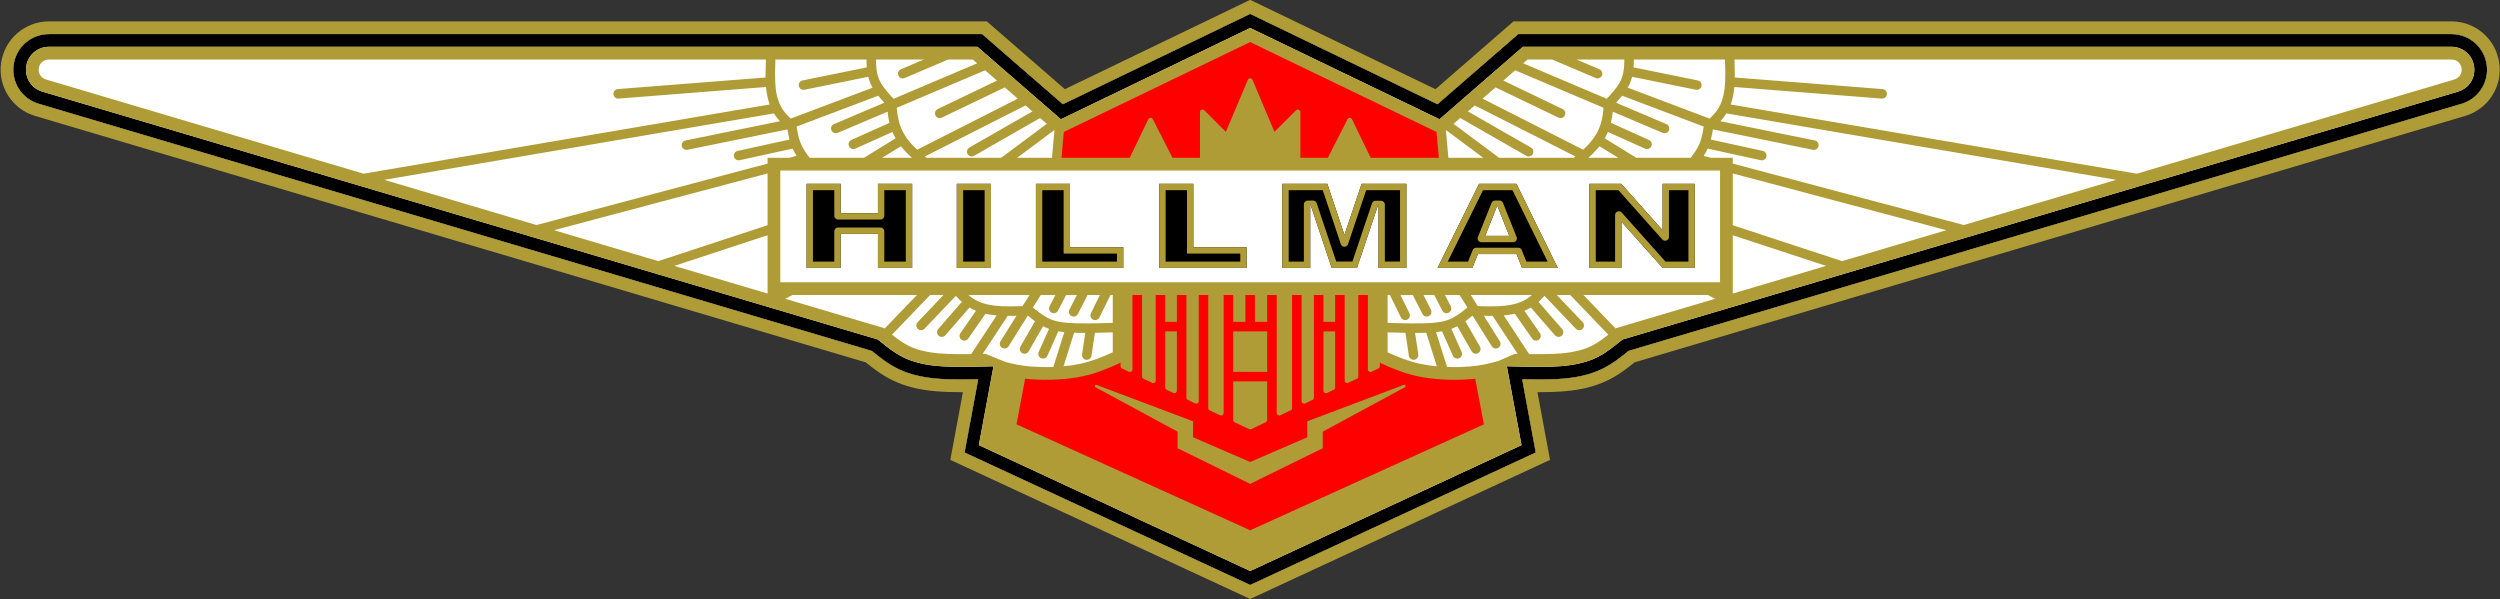 <?xml version="1.0" encoding="UTF-8"?>
<svg xmlns="http://www.w3.org/2000/svg" xmlns:xlink="http://www.w3.org/1999/xlink" width="557.4pt" height="133.6pt" viewBox="0 0 557.4 133.6" version="1.1">
<rect x="0" y="0" width="557.4" height="133.6" fill="#333333" stroke="none"/>
<defs>
<clipPath id="clip1">
  <path d="M 0 0 L 557.398 0 L 557.398 133.602 L 0 133.602 Z M 0 0 "/>
</clipPath>
</defs>
<g id="surface1">
<path style=" stroke:none;fill-rule:evenodd;fill:rgb(100%,100%,100%);fill-opacity:1;" d="M 341.414 101.352 L 278.738 130.426 C 257.512 120.59 236.289 110.738 215.062 100.891 L 218.098 84.566 C 216.758 84.594 215.43 84.617 214.121 84.613 C 212.246 84.609 210.441 84.559 208.789 84.41 C 207.086 84.258 205.555 84.012 204.172 83.66 C 202.754 83.305 201.461 82.84 200.27 82.258 C 198.008 81.164 196.188 79.715 194.383 78.242 L 8.652 23.145 C 6.75 22.578 5.207 21.371 4.211 19.816 C 3.219 18.258 2.77 16.355 3.051 14.402 C 3.332 12.438 4.309 10.738 5.707 9.531 C 7.105 8.32 8.926 7.602 10.906 7.602 L 218.977 7.602 L 236.977 23.238 L 278.738 3.098 L 320.504 23.238 L 338.504 7.602 L 546.574 7.602 C 548.551 7.602 550.371 8.32 551.773 9.531 C 553.164 10.738 554.141 12.438 554.426 14.402 C 554.711 16.355 554.262 18.258 553.266 19.816 C 552.27 21.371 550.727 22.578 548.828 23.145 L 363.098 78.242 C 361.289 79.715 359.469 81.164 357.211 82.258 C 356.016 82.84 354.727 83.305 353.305 83.66 C 351.922 84.012 350.395 84.258 348.691 84.41 C 347.039 84.559 345.234 84.609 343.355 84.613 C 342.051 84.617 340.719 84.594 339.383 84.566 L 342.414 100.891 Z M 341.414 101.352 "/>
<path style=" stroke:none;fill-rule:evenodd;fill:rgb(100%,0%,0%);fill-opacity:1;" d="M 235.477 36.789 L 321.879 36.863 L 321.203 27.863 L 278.746 7.84 L 236.371 28.238 Z M 235.477 36.789 "/>
<path style=" stroke:none;fill-rule:evenodd;fill:rgb(100%,0%,0%);fill-opacity:1;" d="M 278.738 122.066 L 334.852 97.914 L 332.301 83.215 L 320.152 83.363 L 307.852 79.316 L 307.102 64.617 L 249.953 64.016 L 249.801 79.164 L 240.051 83.066 L 225.652 82.914 L 222.953 97.164 Z M 278.738 122.066 "/>
<path style=" stroke:none;fill-rule:evenodd;fill:rgb(0%,0%,0%);fill-opacity:1;" d="M 278.738 127.309 L 339.234 99.246 L 335.969 81.664 L 337.703 81.711 C 339.621 81.754 341.539 81.793 343.355 81.789 C 345.156 81.789 346.883 81.738 348.449 81.598 C 349.965 81.465 351.344 81.238 352.617 80.914 C 353.855 80.605 354.969 80.207 355.98 79.715 C 358.027 78.719 359.766 77.309 361.504 75.895 L 361.734 75.699 L 548.027 20.43 C 549.254 20.066 550.246 19.297 550.887 18.297 C 551.523 17.301 551.809 16.07 551.621 14.801 C 551.441 13.535 550.816 12.441 549.922 11.672 C 549.027 10.895 547.855 10.434 546.574 10.434 L 339.551 10.434 L 320.949 26.594 L 278.738 6.238 L 236.527 26.594 L 217.93 10.434 L 10.906 10.434 C 9.621 10.434 8.449 10.895 7.555 11.672 C 6.66 12.441 6.035 13.535 5.855 14.801 C 5.668 16.07 5.957 17.301 6.594 18.297 C 7.23 19.297 8.223 20.066 9.449 20.43 L 195.742 75.699 L 195.973 75.895 C 197.711 77.309 199.449 78.719 201.496 79.715 C 202.512 80.207 203.621 80.605 204.859 80.914 C 206.133 81.238 207.516 81.465 209.031 81.598 C 210.598 81.738 212.32 81.789 214.121 81.789 C 215.938 81.793 217.855 81.754 219.773 81.711 L 221.508 81.664 L 218.242 99.246 Z M 341.414 101.352 L 278.738 130.426 C 257.512 120.59 236.289 110.738 215.062 100.891 L 218.098 84.566 C 216.758 84.594 215.43 84.617 214.121 84.613 C 212.246 84.609 210.441 84.559 208.789 84.41 C 207.086 84.258 205.555 84.012 204.172 83.66 C 202.754 83.305 201.461 82.84 200.27 82.258 C 198.008 81.164 196.188 79.715 194.383 78.242 L 8.652 23.145 C 6.75 22.578 5.207 21.371 4.211 19.816 C 3.219 18.258 2.77 16.355 3.051 14.402 C 3.332 12.438 4.309 10.738 5.707 9.531 C 7.105 8.32 8.926 7.602 10.906 7.602 L 218.977 7.602 L 236.977 23.238 L 278.738 3.098 L 320.504 23.238 L 338.504 7.602 L 546.574 7.602 C 548.551 7.602 550.371 8.32 551.773 9.531 C 553.164 10.738 554.141 12.438 554.426 14.402 C 554.711 16.355 554.262 18.258 553.266 19.816 C 552.27 21.371 550.727 22.578 548.828 23.145 L 363.098 78.242 C 361.289 79.715 359.469 81.164 357.211 82.258 C 356.016 82.84 354.727 83.305 353.305 83.66 C 351.922 84.012 350.395 84.258 348.691 84.41 C 347.039 84.559 345.234 84.609 343.355 84.613 C 342.051 84.617 340.719 84.594 339.383 84.566 L 342.414 100.891 Z M 341.414 101.352 "/>
<path style=" stroke:none;fill-rule:evenodd;fill:rgb(0%,0%,0%);fill-opacity:1;" d="M 179.84 40.984 L 187.434 40.984 L 187.434 47.531 L 195.746 47.531 L 195.746 40.984 L 203.379 40.984 L 203.379 59.734 L 195.746 59.734 L 195.746 52.141 L 187.434 52.141 L 187.434 59.734 L 179.84 59.734 Z M 213.324 40.984 L 220.953 40.984 L 220.953 59.734 L 213.324 59.734 Z M 230.969 40.984 L 238.562 40.984 L 238.562 55.129 L 250.453 55.129 L 250.453 59.734 L 230.969 59.734 Z M 258.473 40.984 L 266.066 40.984 L 266.066 55.129 L 277.953 55.129 L 277.953 59.734 L 258.473 59.734 Z M 285.906 40.984 L 295.938 40.984 L 299.754 52.395 L 303.586 40.984 L 313.57 40.984 L 313.57 59.734 L 307.352 59.734 L 307.352 45.441 L 302.551 59.734 L 296.914 59.734 L 292.129 45.441 L 292.129 59.734 L 285.906 59.734 Z M 338.129 56.645 L 329.516 56.645 L 328.277 59.734 L 320.52 59.734 L 329.777 40.984 L 338.102 40.984 L 347.32 59.734 L 339.359 59.734 Z M 336.52 52.59 L 333.828 45.848 L 331.137 52.59 Z M 354.371 40.984 L 361.469 40.984 L 370.695 51.34 L 370.695 40.984 L 377.871 40.984 L 377.871 59.734 L 370.695 59.734 L 361.52 49.441 L 361.52 59.734 L 354.371 59.734 Z M 354.371 40.984 "/>
<g clip-path="url(#clip1)" clip-rule="nonzero">
<path style=" stroke:none;fill-rule:evenodd;fill:rgb(68.555%,61.131%,21.167%);fill-opacity:1;" d="M 179.84 40.984 L 187.434 40.984 L 187.434 47.531 L 195.746 47.531 L 195.746 40.984 L 203.379 40.984 L 203.379 59.734 L 195.746 59.734 L 195.746 52.141 L 187.434 52.141 L 187.434 59.734 L 179.84 59.734 Z M 273.32 29.398 L 278.219 17.809 C 278.309 17.594 278.508 17.465 278.738 17.465 C 278.973 17.465 279.172 17.594 279.262 17.809 L 284.156 29.398 L 288.965 24.59 C 289.129 24.426 289.367 24.379 289.578 24.469 C 289.797 24.559 289.934 24.758 289.934 24.992 L 289.934 35.18 L 296.055 35.18 L 300.438 26.59 C 300.539 26.395 300.73 26.277 300.949 26.281 C 301.164 26.281 301.359 26.402 301.453 26.602 L 305.598 35.18 L 320.805 35.18 L 320.285 29.414 L 278.738 9.379 L 237.195 29.414 L 236.672 35.18 L 251.883 35.18 L 256.023 26.602 C 256.121 26.402 256.309 26.281 256.531 26.281 C 256.746 26.277 256.941 26.395 257.039 26.59 L 261.422 35.18 L 267.547 35.18 L 267.547 24.992 C 267.547 24.758 267.68 24.559 267.898 24.469 C 268.113 24.379 268.348 24.426 268.516 24.59 Z M 324.09 27.609 L 334.246 35.18 L 350.879 35.18 L 351.246 34.879 L 328.82 23.504 L 327.281 24.84 L 341.352 32.898 C 341.863 33.191 342.039 33.84 341.746 34.348 C 341.453 34.859 340.809 35.035 340.297 34.742 L 325.578 26.312 Z M 330.551 21.996 L 352.984 33.379 C 353.535 32.871 354.051 32.355 354.508 31.828 C 355.074 31.18 355.551 30.508 355.941 29.816 C 356.34 29.121 356.652 28.402 356.883 27.672 C 357.113 26.934 357.266 26.18 357.379 25.414 C 357.445 24.945 357.496 24.488 357.539 24.035 L 337.828 15.672 L 335.184 17.969 L 348.406 24.316 C 348.934 24.57 349.156 25.203 348.906 25.73 C 348.652 26.254 348.02 26.48 347.492 26.227 L 333.445 19.484 Z M 339.613 14.121 L 358.246 22.027 C 359.34 20.84 360.402 19.66 361.047 18.562 C 361.379 17.992 361.605 17.438 361.762 16.895 C 361.914 16.348 362.008 15.797 362.066 15.262 C 362.141 14.578 362.16 13.922 362.156 13.27 L 351.496 13.27 L 356.617 15.445 C 357.152 15.676 357.406 16.297 357.176 16.84 C 356.945 17.379 356.324 17.629 355.785 17.398 L 346.262 13.348 C 346.203 13.324 346.156 13.301 346.109 13.27 L 340.594 13.27 Z M 364.277 13.27 C 364.277 13.844 364.266 14.422 364.219 15.023 L 378.531 17.934 C 379.105 18.047 379.477 18.605 379.363 19.18 C 379.246 19.754 378.691 20.129 378.117 20.012 L 363.895 17.117 C 363.863 17.238 363.828 17.359 363.797 17.484 C 363.602 18.152 363.324 18.84 362.926 19.547 L 381.172 26.441 C 381.383 26.246 381.59 26.047 381.789 25.84 C 382.246 25.371 382.676 24.863 383.051 24.277 C 383.414 23.699 383.73 23.039 383.977 22.289 C 384.23 21.512 384.414 20.637 384.527 19.645 C 384.578 19.211 384.613 18.754 384.633 18.277 C 384.633 18.242 384.637 18.211 384.637 18.172 L 384.641 18.145 C 384.664 17.535 384.676 16.902 384.672 16.254 C 384.664 15.305 384.633 14.297 384.594 13.27 Z M 386.715 13.27 C 386.746 14.266 386.781 15.262 386.789 16.246 C 386.789 16.594 386.789 16.938 386.785 17.277 L 419.734 19.863 C 420.316 19.91 420.754 20.422 420.703 21.004 C 420.664 21.59 420.152 22.027 419.566 21.98 L 386.684 19.398 C 386.672 19.562 386.656 19.719 386.637 19.879 C 386.512 21.02 386.289 22.039 385.996 22.945 C 385.953 23.062 385.914 23.18 385.871 23.297 L 476.414 38.727 L 547.23 17.719 C 547.492 17.641 547.738 17.512 547.961 17.348 C 548.191 17.176 548.371 16.984 548.504 16.781 C 548.645 16.562 548.746 16.316 548.801 16.047 C 548.855 15.781 548.867 15.496 548.824 15.199 C 548.781 14.91 548.695 14.648 548.574 14.426 C 548.445 14.188 548.273 13.98 548.074 13.805 C 547.883 13.637 547.652 13.504 547.395 13.41 C 547.148 13.32 546.871 13.27 546.574 13.27 Z M 471.809 40.094 L 384.926 25.285 L 384.844 25.422 C 384.465 26.012 384.039 26.539 383.586 27.027 L 404.637 31.32 C 405.211 31.438 405.578 32.004 405.461 32.57 C 405.344 33.145 404.785 33.516 404.211 33.398 L 381.914 28.852 C 381.789 29.609 381.648 30.367 381.453 31.113 L 393.023 33.648 C 393.598 33.77 393.961 34.34 393.836 34.91 C 393.715 35.48 393.148 35.848 392.574 35.723 L 380.758 33.133 C 380.496 33.695 380.199 34.23 379.863 34.754 L 381.477 35.18 L 386.34 35.18 L 386.34 36.473 L 437.855 50.168 Z M 433.953 51.324 L 386.34 38.668 L 386.34 50.215 L 410.703 58.219 Z M 407.137 59.281 L 386.34 52.449 L 386.34 65.449 Z M 382.406 66.617 L 380.766 65.766 L 353.031 65.766 L 360.234 73.258 L 360.352 73.16 Z M 358.594 74.613 L 350.09 65.766 L 347.109 65.766 L 352.879 71.832 C 353.281 72.254 353.266 72.926 352.84 73.332 C 352.414 73.73 351.746 73.715 351.344 73.289 L 344.359 65.957 C 344.113 66.227 343.859 66.504 343.59 66.77 C 343.41 66.949 343.223 67.129 343.027 67.305 L 348.301 73.367 C 348.684 73.809 348.633 74.477 348.191 74.859 C 347.746 75.242 347.078 75.195 346.695 74.754 L 341.32 68.57 C 340.871 68.84 340.395 69.082 339.879 69.289 L 343.344 74.277 C 343.68 74.758 343.562 75.422 343.078 75.758 C 342.598 76.09 341.938 75.973 341.602 75.492 L 337.754 69.949 C 337.16 70.09 336.527 70.188 335.852 70.266 C 335.66 70.285 335.465 70.305 335.262 70.32 L 340.945 78.953 C 341.773 78.965 342.578 78.969 343.355 78.965 C 344.191 78.965 345.035 78.957 345.891 78.922 C 346.723 78.895 347.496 78.848 348.203 78.785 C 348.852 78.727 349.508 78.645 350.164 78.535 C 350.754 78.441 351.344 78.316 351.934 78.168 C 352.508 78.023 353.008 77.879 353.43 77.723 C 353.867 77.566 354.305 77.383 354.746 77.168 C 355.621 76.746 356.43 76.23 357.203 75.668 C 357.664 75.344 358.129 74.984 358.594 74.613 Z M 338.371 78.895 L 332.797 70.426 C 332.551 70.426 332.305 70.426 332.055 70.426 C 331.652 70.422 331.246 70.418 330.844 70.41 L 334.406 76.086 C 334.719 76.582 334.57 77.234 334.074 77.543 C 333.578 77.855 332.926 77.711 332.613 77.215 L 328.316 70.371 C 327.789 70.801 327.262 71.223 326.711 71.621 L 329.965 77.281 C 330.258 77.789 330.078 78.438 329.574 78.727 C 329.066 79.02 328.422 78.844 328.129 78.34 L 324.914 72.738 C 324.613 72.895 324.305 73.039 323.984 73.168 C 323.855 73.223 323.723 73.27 323.59 73.32 L 325.891 78.465 C 326.129 79.004 325.887 79.629 325.355 79.863 C 324.82 80.102 324.191 79.863 323.953 79.332 L 321.512 73.859 C 321.34 73.891 321.16 73.922 320.98 73.945 C 320.723 73.984 320.453 74.016 320.18 74.047 L 322.633 81.82 C 324.352 81.883 326.008 81.84 327.438 81.73 C 330.281 81.512 332.203 81.012 334.066 80.492 L 337.758 78.883 Z M 224.242 80.719 C 225.863 81.152 227.617 81.543 230.039 81.73 C 231.473 81.84 233.129 81.883 234.848 81.82 L 237.301 74.047 C 237.023 74.016 236.758 73.984 236.496 73.945 C 236.316 73.922 236.141 73.891 235.965 73.859 L 233.523 79.332 C 233.285 79.863 232.66 80.102 232.121 79.863 C 231.59 79.629 231.352 79.004 231.59 78.465 L 233.887 73.32 C 233.754 73.27 233.621 73.223 233.496 73.168 C 233.176 73.039 232.863 72.895 232.566 72.738 L 229.348 78.34 C 229.059 78.844 228.41 79.02 227.902 78.727 C 227.398 78.438 227.223 77.789 227.516 77.281 L 230.77 71.621 C 230.219 71.223 229.688 70.801 229.164 70.371 L 224.867 77.215 C 224.555 77.711 223.898 77.855 223.402 77.543 C 222.91 77.234 222.762 76.582 223.07 76.086 L 226.637 70.41 C 226.23 70.418 225.824 70.422 225.426 70.426 C 225.176 70.426 224.926 70.426 224.684 70.426 L 219.102 78.895 L 219.719 78.883 Z M 216.535 78.953 L 222.215 70.32 C 222.016 70.305 221.82 70.285 221.629 70.266 C 220.949 70.188 220.32 70.09 219.727 69.949 L 215.879 75.492 C 215.539 75.973 214.879 76.09 214.398 75.758 C 213.914 75.422 213.797 74.758 214.133 74.277 L 217.602 69.289 C 217.086 69.082 216.605 68.84 216.156 68.57 L 210.781 74.754 C 210.398 75.195 209.73 75.242 209.289 74.859 C 208.844 74.477 208.797 73.809 209.18 73.367 L 214.449 67.305 C 214.258 67.129 214.07 66.949 213.887 66.77 C 213.621 66.504 213.367 66.227 213.117 65.957 L 206.137 73.289 C 205.734 73.715 205.062 73.73 204.637 73.332 C 204.215 72.926 204.195 72.254 204.602 71.832 L 210.367 65.766 L 207.387 65.766 L 198.883 74.613 C 199.352 74.984 199.816 75.344 200.27 75.668 C 201.047 76.23 201.859 76.746 202.727 77.168 C 203.172 77.383 203.613 77.566 204.047 77.723 C 204.473 77.879 204.969 78.023 205.547 78.168 C 206.137 78.316 206.723 78.441 207.309 78.535 C 207.973 78.645 208.629 78.727 209.273 78.785 C 209.98 78.848 210.758 78.895 211.59 78.922 C 212.441 78.957 213.289 78.965 214.121 78.965 C 214.898 78.969 215.703 78.965 216.535 78.953 Z M 197.242 73.258 L 204.445 65.766 L 176.711 65.766 L 175.074 66.617 L 197.121 73.156 Z M 171.141 65.449 L 171.141 52.449 L 150.344 59.281 Z M 146.77 58.219 L 171.141 50.215 L 171.141 38.668 L 123.527 51.324 Z M 119.621 50.168 L 171.141 36.473 L 171.141 35.18 L 175.996 35.18 L 177.613 34.754 C 177.281 34.23 176.977 33.695 176.723 33.133 L 164.902 35.723 C 164.328 35.848 163.766 35.48 163.641 34.91 C 163.516 34.34 163.883 33.77 164.453 33.648 L 176.02 31.113 C 175.828 30.367 175.691 29.609 175.566 28.852 L 153.266 33.398 C 152.691 33.516 152.133 33.145 152.016 32.57 C 151.898 32.004 152.27 31.438 152.844 31.32 L 173.891 27.027 C 173.438 26.539 173.012 26.012 172.637 25.422 L 172.551 25.285 L 85.664 40.094 Z M 81.059 38.727 L 171.602 23.297 C 171.562 23.18 171.523 23.062 171.484 22.945 C 171.188 22.039 170.969 21.02 170.84 19.879 C 170.824 19.719 170.809 19.562 170.789 19.398 L 137.91 21.98 C 137.328 22.027 136.816 21.59 136.77 21.004 C 136.723 20.422 137.16 19.91 137.746 19.863 L 170.695 17.277 C 170.691 16.938 170.688 16.594 170.691 16.246 C 170.695 15.262 170.727 14.266 170.762 13.27 L 10.906 13.27 C 10.605 13.27 10.332 13.32 10.086 13.41 C 9.828 13.504 9.598 13.637 9.406 13.805 C 9.203 13.98 9.031 14.188 8.906 14.426 C 8.785 14.648 8.695 14.91 8.656 15.199 C 8.613 15.496 8.621 15.781 8.676 16.047 C 8.734 16.316 8.832 16.562 8.973 16.781 C 9.105 16.984 9.289 17.176 9.516 17.348 C 9.738 17.512 9.984 17.641 10.246 17.719 Z M 172.883 13.27 C 172.848 14.297 172.812 15.305 172.809 16.254 C 172.805 16.902 172.812 17.535 172.84 18.145 L 172.84 18.172 C 172.844 18.211 172.844 18.242 172.844 18.277 C 172.867 18.754 172.902 19.211 172.949 19.645 C 173.059 20.637 173.246 21.512 173.504 22.289 C 173.746 23.039 174.062 23.699 174.43 24.277 C 174.801 24.863 175.23 25.371 175.688 25.84 C 175.887 26.047 176.098 26.246 176.309 26.441 L 194.555 19.547 C 194.152 18.84 193.871 18.152 193.684 17.484 C 193.648 17.359 193.613 17.238 193.586 17.117 L 179.359 20.012 C 178.789 20.129 178.23 19.754 178.117 19.18 C 177.996 18.605 178.371 18.047 178.945 17.934 L 193.262 15.023 C 193.215 14.422 193.199 13.844 193.203 13.27 Z M 195.32 13.27 C 195.32 13.922 195.34 14.578 195.414 15.262 C 195.469 15.797 195.559 16.348 195.719 16.895 C 195.871 17.438 196.102 17.992 196.434 18.562 C 197.078 19.66 198.137 20.84 199.234 22.027 L 217.863 14.121 L 216.883 13.27 L 211.367 13.27 C 211.32 13.301 211.27 13.324 211.219 13.348 L 201.695 17.398 C 201.156 17.629 200.531 17.379 200.305 16.84 C 200.074 16.297 200.324 15.676 200.863 15.445 L 205.984 13.27 Z M 219.645 15.672 L 199.934 24.035 C 199.98 24.488 200.035 24.945 200.102 25.414 C 200.211 26.18 200.363 26.934 200.594 27.672 C 200.828 28.402 201.141 29.121 201.535 29.816 C 201.93 30.508 202.406 31.18 202.973 31.828 C 203.43 32.355 203.945 32.871 204.496 33.379 L 226.93 21.996 L 224.035 19.484 L 209.984 26.227 C 209.453 26.48 208.824 26.254 208.574 25.73 C 208.32 25.203 208.539 24.57 209.07 24.316 L 222.289 17.969 Z M 228.656 23.504 L 206.23 34.879 L 206.598 35.18 L 223.23 35.18 L 233.391 27.609 L 231.898 26.312 L 217.18 34.742 C 216.672 35.035 216.023 34.859 215.73 34.348 C 215.441 33.84 215.617 33.191 216.121 32.898 L 230.199 24.84 Z M 322.453 29.035 L 322.383 29.094 L 322.934 35.18 L 330.699 35.18 Z M 235.098 29.094 L 235.027 29.035 L 226.777 35.18 L 234.547 35.18 Z M 278.738 127.309 L 339.234 99.246 L 335.969 81.664 L 337.703 81.711 C 339.621 81.754 341.539 81.793 343.355 81.789 C 345.156 81.789 346.883 81.738 348.449 81.598 C 349.965 81.465 351.344 81.238 352.617 80.914 C 353.855 80.605 354.969 80.207 355.98 79.715 C 358.027 78.719 359.766 77.309 361.504 75.895 L 361.734 75.699 L 548.027 20.43 C 549.254 20.066 550.246 19.297 550.887 18.297 C 551.523 17.301 551.809 16.07 551.621 14.801 C 551.441 13.535 550.816 12.441 549.922 11.672 C 549.027 10.895 547.855 10.434 546.574 10.434 L 339.551 10.434 L 320.949 26.594 L 278.738 6.238 L 236.527 26.594 L 217.93 10.434 L 10.906 10.434 C 9.621 10.434 8.449 10.895 7.555 11.672 C 6.66 12.441 6.035 13.535 5.855 14.801 C 5.668 16.07 5.957 17.301 6.594 18.297 C 7.23 19.297 8.223 20.066 9.449 20.43 L 195.742 75.699 L 195.973 75.895 C 197.711 77.309 199.449 78.719 201.496 79.715 C 202.512 80.207 203.621 80.605 204.859 80.914 C 206.133 81.238 207.516 81.465 209.031 81.598 C 210.598 81.738 212.32 81.789 214.121 81.789 C 215.938 81.793 217.855 81.754 219.773 81.711 L 221.508 81.664 L 218.242 99.246 Z M 341.414 101.352 L 278.738 130.426 C 257.512 120.59 236.289 110.738 215.062 100.891 L 218.098 84.566 C 216.758 84.594 215.43 84.617 214.121 84.613 C 212.246 84.609 210.441 84.559 208.789 84.41 C 207.086 84.258 205.555 84.012 204.172 83.66 C 202.754 83.305 201.461 82.84 200.27 82.258 C 198.008 81.164 196.188 79.715 194.383 78.242 L 8.652 23.145 C 6.75 22.578 5.207 21.371 4.211 19.816 C 3.219 18.258 2.77 16.355 3.051 14.402 C 3.332 12.438 4.309 10.738 5.707 9.531 C 7.105 8.32 8.926 7.602 10.906 7.602 L 218.977 7.602 L 236.977 23.238 L 278.738 3.098 L 320.504 23.238 L 338.504 7.602 L 546.574 7.602 C 548.551 7.602 550.371 8.32 551.773 9.531 C 553.164 10.738 554.141 12.438 554.426 14.402 C 554.711 16.355 554.262 18.258 553.266 19.816 C 552.27 21.371 550.727 22.578 548.828 23.145 L 363.098 78.242 C 361.289 79.715 359.469 81.164 357.211 82.258 C 356.016 82.84 354.727 83.305 353.305 83.66 C 351.922 84.012 350.395 84.258 348.691 84.41 C 347.039 84.559 345.234 84.609 343.355 84.613 C 342.051 84.617 340.719 84.594 339.383 84.566 L 342.414 100.891 Z M 342.602 103.922 L 278.738 133.547 L 245.715 118.23 L 211.883 102.531 L 214.688 87.438 L 214.121 87.438 C 213.121 87.438 212.16 87.422 211.27 87.391 C 210.359 87.359 209.449 87.305 208.539 87.223 C 207.578 87.137 206.703 87.031 205.906 86.902 C 205.031 86.758 204.227 86.594 203.488 86.406 C 202.734 86.219 201.969 85.98 201.184 85.703 C 200.41 85.422 199.695 85.129 199.039 84.805 C 197.754 84.184 196.602 83.465 195.516 82.695 C 194.656 82.086 193.844 81.441 193.039 80.793 L 7.855 25.855 C 6.594 25.48 5.441 24.891 4.434 24.137 C 3.402 23.363 2.523 22.41 1.832 21.336 C 1.141 20.254 0.645 19.055 0.375 17.801 C 0.113 16.586 0.062 15.301 0.25 14.004 C 0.441 12.699 0.859 11.477 1.457 10.367 C 2.082 9.23 2.898 8.223 3.859 7.395 C 4.82 6.562 5.93 5.898 7.145 5.449 L 7.145 5.438 C 8.32 5.004 9.582 4.766 10.906 4.766 L 220.023 4.766 L 237.426 19.883 L 278.738 -0.039 L 320.055 19.883 L 337.453 4.766 L 546.574 4.766 C 547.891 4.766 549.16 5.004 550.336 5.438 L 550.336 5.449 C 551.551 5.898 552.66 6.562 553.621 7.395 C 554.578 8.223 555.398 9.23 556.016 10.367 C 556.621 11.477 557.039 12.699 557.227 14.004 C 557.414 15.301 557.363 16.586 557.102 17.801 C 556.836 19.055 556.336 20.254 555.645 21.336 C 554.953 22.41 554.078 23.363 553.039 24.137 C 552.035 24.891 550.887 25.48 549.621 25.855 L 364.438 80.793 C 363.637 81.441 362.824 82.086 361.961 82.695 C 360.879 83.465 359.723 84.184 358.438 84.805 C 357.781 85.129 357.07 85.422 356.289 85.703 C 355.512 85.98 354.742 86.219 353.992 86.406 C 353.254 86.594 352.445 86.758 351.57 86.902 C 350.773 87.031 349.895 87.137 348.934 87.223 C 348.031 87.305 347.121 87.359 346.203 87.391 C 345.316 87.422 344.359 87.438 343.355 87.438 L 342.789 87.438 L 345.594 102.531 Z M 180.508 35.18 L 192.637 35.18 L 199.68 30.844 C 199.414 30.379 199.18 29.898 198.98 29.422 L 190.684 33.141 C 190.152 33.379 189.523 33.137 189.285 32.605 C 189.047 32.07 189.289 31.441 189.82 31.203 L 198.316 27.391 C 198.184 26.84 198.078 26.277 197.996 25.715 C 197.961 25.449 197.926 25.176 197.895 24.898 L 186.77 29.621 C 186.23 29.852 185.605 29.602 185.379 29.062 C 185.148 28.523 185.398 27.902 185.938 27.672 L 197.164 22.906 C 196.691 22.383 196.23 21.859 195.809 21.34 L 177.609 28.219 C 177.789 29.344 177.988 30.465 178.348 31.496 C 178.363 31.531 178.371 31.57 178.387 31.605 C 178.453 31.789 178.527 31.973 178.605 32.148 C 178.887 32.789 179.258 33.422 179.68 34.035 L 179.68 34.039 C 179.934 34.414 180.215 34.797 180.508 35.18 Z M 196.676 35.18 L 203.328 35.18 C 202.621 34.543 201.953 33.891 201.367 33.215 C 201.191 33.012 201.023 32.809 200.863 32.602 Z M 354.148 35.18 L 360.805 35.18 L 356.617 32.602 C 356.453 32.809 356.285 33.012 356.109 33.215 C 355.523 33.891 354.855 34.543 354.148 35.18 Z M 364.844 35.18 L 376.973 35.18 C 377.262 34.797 377.539 34.414 377.797 34.039 L 377.797 34.035 C 378.219 33.422 378.594 32.789 378.871 32.148 C 378.953 31.973 379.023 31.789 379.09 31.605 C 379.102 31.57 379.117 31.531 379.129 31.496 C 379.488 30.465 379.688 29.344 379.871 28.219 L 361.672 21.34 C 361.246 21.859 360.785 22.383 360.312 22.906 L 371.539 27.672 C 372.078 27.898 372.328 28.523 372.102 29.062 C 371.871 29.602 371.246 29.852 370.711 29.621 L 359.578 24.898 C 359.551 25.176 359.516 25.449 359.477 25.715 C 359.395 26.277 359.289 26.84 359.16 27.391 L 367.656 31.203 C 368.191 31.441 368.43 32.07 368.191 32.605 C 367.953 33.137 367.328 33.379 366.789 33.141 L 358.496 29.422 C 358.297 29.898 358.062 30.379 357.797 30.844 Z M 341.566 65.766 L 327.926 65.766 L 329.488 68.254 C 330.371 68.281 331.238 68.305 332.062 68.309 C 333.324 68.312 334.531 68.277 335.621 68.156 C 336.453 68.062 337.219 67.914 337.91 67.719 L 337.922 67.715 L 337.938 67.715 C 338.09 67.668 338.242 67.621 338.391 67.574 C 339.188 67.309 339.879 66.984 340.477 66.598 C 340.867 66.344 341.23 66.062 341.566 65.766 Z M 325.422 65.766 L 322.16 65.766 L 323.465 68.285 C 323.73 68.809 323.527 69.445 323.008 69.715 C 322.488 69.984 321.848 69.777 321.578 69.258 L 319.773 65.766 L 317.379 65.766 L 319.039 69.043 C 319.305 69.566 319.098 70.211 318.574 70.469 C 318.051 70.734 317.414 70.523 317.148 70.004 L 314.996 65.766 L 312.246 65.766 L 314.246 69.844 C 314.504 70.371 314.285 71.004 313.762 71.262 C 313.238 71.516 312.602 71.301 312.344 70.773 L 309.887 65.766 L 309.383 65.766 L 309.383 71.984 C 310.66 72.023 311.922 72.059 313.109 72.086 C 313.477 72.09 313.84 72.094 314.199 72.098 C 314.258 72.094 314.312 72.094 314.367 72.102 C 315.426 72.113 316.434 72.109 317.355 72.09 C 317.797 72.082 318.219 72.062 318.621 72.039 C 318.676 72.035 318.73 72.031 318.781 72.031 C 319.461 71.992 320.09 71.934 320.684 71.844 C 321.613 71.715 322.438 71.504 323.188 71.199 C 324.641 70.609 325.914 69.594 327.176 68.559 Z M 304.98 65.766 L 302.855 65.766 L 302.855 83.918 C 302.855 84.141 302.734 84.336 302.531 84.43 L 300.617 85.344 C 300.438 85.43 300.242 85.418 300.07 85.312 C 299.902 85.211 299.805 85.035 299.805 84.836 L 299.805 65.766 L 297.68 65.766 L 297.68 71.762 L 295.078 71.762 L 295.078 65.766 L 292.953 65.766 L 292.953 88.645 C 292.953 88.871 292.836 89.062 292.633 89.156 L 291.02 89.93 C 290.836 90.016 290.641 90.004 290.473 89.898 C 290.301 89.789 290.203 89.617 290.203 89.418 L 290.203 65.766 L 288.078 65.766 L 288.078 90.973 C 288.078 91.203 287.961 91.391 287.758 91.484 L 285.469 92.582 C 285.285 92.664 285.09 92.652 284.922 92.547 C 284.746 92.441 284.656 92.27 284.656 92.066 L 284.656 65.766 L 282.531 65.766 L 282.531 71.762 L 279.801 71.762 L 279.801 65.766 L 277.676 65.766 L 277.676 71.762 L 274.949 71.762 L 274.949 65.766 L 272.824 65.766 L 272.824 92.066 C 272.824 92.27 272.727 92.441 272.559 92.547 C 272.387 92.652 272.191 92.664 272.012 92.582 L 269.719 91.484 C 269.52 91.391 269.398 91.203 269.398 90.973 L 269.398 65.766 L 267.273 65.766 L 267.273 89.418 C 267.273 89.617 267.176 89.789 267.008 89.898 C 266.84 90.004 266.641 90.016 266.461 89.93 L 264.844 89.156 C 264.645 89.062 264.523 88.871 264.523 88.645 L 264.523 65.766 L 262.398 65.766 L 262.398 71.762 L 259.797 71.762 L 259.797 65.766 L 257.672 65.766 L 257.672 84.836 C 257.672 85.035 257.578 85.211 257.406 85.312 C 257.238 85.418 257.039 85.43 256.859 85.344 L 254.945 84.43 C 254.742 84.336 254.621 84.141 254.621 83.918 L 254.621 65.766 L 252.496 65.766 L 252.496 82.363 C 252.496 82.562 252.402 82.734 252.234 82.84 C 252.062 82.953 251.867 82.965 251.688 82.879 L 250.156 82.145 C 249.953 82.047 249.836 81.855 249.836 81.633 L 249.836 80.867 C 247.219 82.09 244.52 83.227 241.359 83.898 C 239.586 84.277 237.68 84.504 235.82 84.605 C 233.664 84.727 231.578 84.688 229.828 84.555 C 229.391 84.52 228.969 84.48 228.57 84.434 L 226.633 94.609 L 278.738 118.234 L 330.848 94.609 L 328.91 84.434 C 328.508 84.48 328.09 84.52 327.648 84.555 C 325.898 84.688 323.812 84.727 321.656 84.605 C 319.797 84.504 317.895 84.277 316.117 83.898 C 312.961 83.227 310.262 82.09 307.645 80.867 L 307.645 81.633 C 307.645 81.855 307.523 82.047 307.32 82.145 L 305.789 82.879 C 305.613 82.965 305.414 82.953 305.246 82.84 C 305.078 82.734 304.98 82.562 304.98 82.363 Z M 248.098 65.766 L 247.59 65.766 L 245.133 70.773 C 244.871 71.301 244.242 71.516 243.719 71.262 C 243.191 71.004 242.977 70.371 243.23 69.844 L 245.234 65.766 L 242.477 65.766 L 240.328 70.004 C 240.066 70.523 239.426 70.734 238.906 70.469 C 238.383 70.211 238.172 69.566 238.438 69.043 L 240.098 65.766 L 237.703 65.766 L 235.898 69.258 C 235.633 69.777 234.992 69.984 234.473 69.715 C 233.949 69.445 233.746 68.809 234.016 68.285 L 235.316 65.766 L 232.055 65.766 L 230.301 68.559 C 231.566 69.594 232.836 70.609 234.289 71.199 C 235.039 71.504 235.863 71.715 236.797 71.844 C 237.387 71.93 238.02 71.992 238.695 72.031 C 238.746 72.031 238.801 72.035 238.855 72.039 C 239.258 72.062 239.684 72.082 240.121 72.09 C 241.047 72.109 242.051 72.113 243.109 72.102 C 243.164 72.094 243.223 72.094 243.277 72.098 C 243.637 72.094 243.996 72.09 244.371 72.086 C 245.559 72.059 246.82 72.023 248.098 71.984 Z M 229.551 65.766 L 215.914 65.766 C 216.246 66.066 216.609 66.344 217.004 66.598 C 217.602 66.984 218.289 67.312 219.086 67.574 C 219.234 67.621 219.387 67.668 219.539 67.715 L 219.566 67.723 C 220.258 67.918 221.02 68.062 221.859 68.156 C 222.949 68.277 224.152 68.312 225.414 68.309 C 226.238 68.305 227.105 68.281 227.992 68.254 Z M 173.977 62.934 L 383.504 62.934 L 383.504 38.016 L 173.977 38.016 Z M 278.738 85.039 L 282.531 85.039 L 282.531 93.629 C 282.531 93.848 282.41 94.039 282.203 94.137 L 278.984 95.676 C 278.824 95.754 278.656 95.754 278.496 95.676 L 275.27 94.137 C 275.07 94.039 274.949 93.848 274.949 93.629 L 274.949 85.039 Z M 278.738 73.887 L 282.531 73.887 L 282.531 82.91 L 274.949 82.91 L 274.949 73.887 Z M 295.078 73.887 L 297.68 73.887 L 297.68 86.391 C 297.68 86.613 297.559 86.805 297.359 86.902 L 295.895 87.602 C 295.711 87.688 295.516 87.676 295.348 87.57 C 295.176 87.465 295.078 87.289 295.078 87.09 Z M 320.359 81.672 C 319.117 81.559 317.879 81.379 316.703 81.129 C 314.059 80.566 311.688 79.609 309.383 78.551 L 309.383 74.102 C 310.621 74.141 311.859 74.176 313.074 74.199 L 313.352 74.207 L 314.121 79.316 C 314.203 79.898 314.746 80.297 315.328 80.215 C 315.91 80.129 316.309 79.586 316.223 79.004 L 315.504 74.227 C 316.164 74.227 316.805 74.219 317.406 74.211 C 317.605 74.199 317.805 74.195 317.996 74.188 Z M 278.738 103.008 L 291.473 97.496 L 291.473 93.934 L 313.004 85.816 C 313.141 85.762 313.297 85.836 313.359 85.965 C 313.414 86.102 313.363 86.262 313.234 86.336 L 294.922 96.242 L 294.922 99.934 L 278.738 107.883 L 262.559 99.934 L 262.559 96.242 L 244.246 86.336 C 244.113 86.262 244.059 86.102 244.121 85.965 C 244.18 85.836 244.336 85.762 244.477 85.816 L 266.008 93.934 L 266.008 97.496 Z M 262.398 73.887 L 259.797 73.887 L 259.797 86.391 C 259.797 86.613 259.914 86.805 260.121 86.902 L 261.586 87.602 C 261.766 87.688 261.965 87.676 262.133 87.57 C 262.301 87.465 262.398 87.289 262.398 87.09 Z M 237.121 81.672 C 238.359 81.559 239.598 81.379 240.773 81.129 C 243.422 80.566 245.789 79.609 248.098 78.551 L 248.098 74.102 C 246.855 74.141 245.617 74.176 244.406 74.199 L 244.121 74.207 L 243.359 79.316 C 243.27 79.898 242.73 80.297 242.148 80.215 C 241.57 80.129 241.164 79.586 241.258 79.004 L 241.973 74.227 C 241.312 74.227 240.676 74.219 240.074 74.211 C 239.871 74.199 239.676 74.195 239.484 74.188 Z M 213.324 40.984 L 220.953 40.984 L 220.953 59.734 L 213.324 59.734 Z M 230.969 40.984 L 238.562 40.984 L 238.562 55.129 L 250.453 55.129 L 250.453 59.734 L 230.969 59.734 Z M 258.473 40.984 L 266.066 40.984 L 266.066 55.129 L 277.953 55.129 L 277.953 59.734 L 258.473 59.734 Z M 285.906 40.984 L 295.938 40.984 L 299.754 52.395 L 303.586 40.984 L 313.57 40.984 L 313.57 59.734 L 307.352 59.734 L 307.352 45.441 L 302.551 59.734 L 296.914 59.734 L 292.129 45.441 L 292.129 59.734 L 285.906 59.734 Z M 338.129 56.645 L 329.516 56.645 L 328.277 59.734 L 320.52 59.734 L 329.777 40.984 L 338.102 40.984 L 347.32 59.734 L 339.359 59.734 Z M 336.52 52.59 L 333.828 45.848 L 331.137 52.59 Z M 354.371 40.984 L 361.469 40.984 L 370.695 51.34 L 370.695 40.984 L 377.871 40.984 L 377.871 59.734 L 370.695 59.734 L 361.52 49.441 L 361.52 59.734 L 354.371 59.734 Z M 186.016 42.402 L 181.258 42.402 L 181.258 58.32 L 186.016 58.32 L 186.016 51.574 C 186.016 51.105 186.398 50.727 186.867 50.727 L 196.316 50.727 C 196.785 50.727 197.164 51.105 197.164 51.574 L 197.164 58.32 L 201.961 58.32 L 201.961 42.402 L 197.164 42.402 L 197.164 48.102 C 197.164 48.566 196.785 48.949 196.316 48.949 L 186.867 48.949 C 186.398 48.949 186.016 48.566 186.016 48.102 Z M 219.535 42.402 L 214.742 42.402 L 214.742 58.32 L 219.535 58.32 Z M 237.148 42.402 L 232.387 42.402 L 232.387 58.32 L 249.035 58.32 L 249.035 56.543 L 237.148 56.543 Z M 264.648 42.402 L 259.891 42.402 L 259.891 58.32 L 276.539 58.32 L 276.539 56.543 L 264.648 56.543 Z M 294.922 42.402 C 292.371 42.402 289.891 42.402 287.324 42.402 L 287.324 58.32 L 290.711 58.32 L 290.711 45.57 C 290.711 45.105 291.086 44.727 291.555 44.723 L 292.754 44.715 C 293.129 44.711 293.449 44.938 293.566 45.293 L 297.93 58.316 L 301.535 58.316 L 305.895 45.34 C 306.016 44.98 306.328 44.754 306.703 44.754 C 307.109 44.758 307.512 44.758 307.914 44.758 C 308.383 44.758 308.766 45.137 308.766 45.605 L 308.766 58.316 L 312.152 58.316 L 312.152 42.402 C 309.496 42.402 307.184 42.402 304.602 42.402 L 300.562 54.434 C 300.441 54.789 300.121 55.016 299.754 55.016 C 299.383 55.016 299.066 54.785 298.949 54.434 Z M 339.297 55.766 L 340.312 58.32 L 345.051 58.32 L 337.223 42.402 C 334.938 42.402 332.934 42.402 330.656 42.402 L 322.797 58.32 L 327.324 58.32 L 328.348 55.762 C 328.477 55.434 328.781 55.23 329.137 55.23 L 338.508 55.23 C 338.863 55.23 339.164 55.434 339.297 55.766 Z M 335.109 45.242 L 338.141 52.84 C 338.246 53.109 338.215 53.391 338.055 53.633 C 337.891 53.871 337.641 54.004 337.348 54.004 L 330.301 54.004 C 330.012 54.004 329.762 53.871 329.598 53.629 C 329.434 53.391 329.406 53.109 329.512 52.84 L 332.555 45.242 C 332.688 44.91 332.988 44.711 333.344 44.711 L 334.32 44.711 C 334.676 44.711 334.98 44.91 335.109 45.242 Z M 360.836 42.402 L 355.789 42.402 L 355.789 58.32 L 360.102 58.32 L 360.102 47.957 C 360.102 47.594 360.312 47.289 360.648 47.16 C 360.988 47.031 361.348 47.121 361.586 47.391 L 371.328 58.32 L 376.453 58.32 L 376.453 42.402 L 372.113 42.402 L 372.113 52.824 C 372.113 53.184 371.898 53.492 371.562 53.617 C 371.227 53.746 370.867 53.66 370.621 53.391 Z M 360.836 42.402 "/>
</g>
</g>
</svg>
